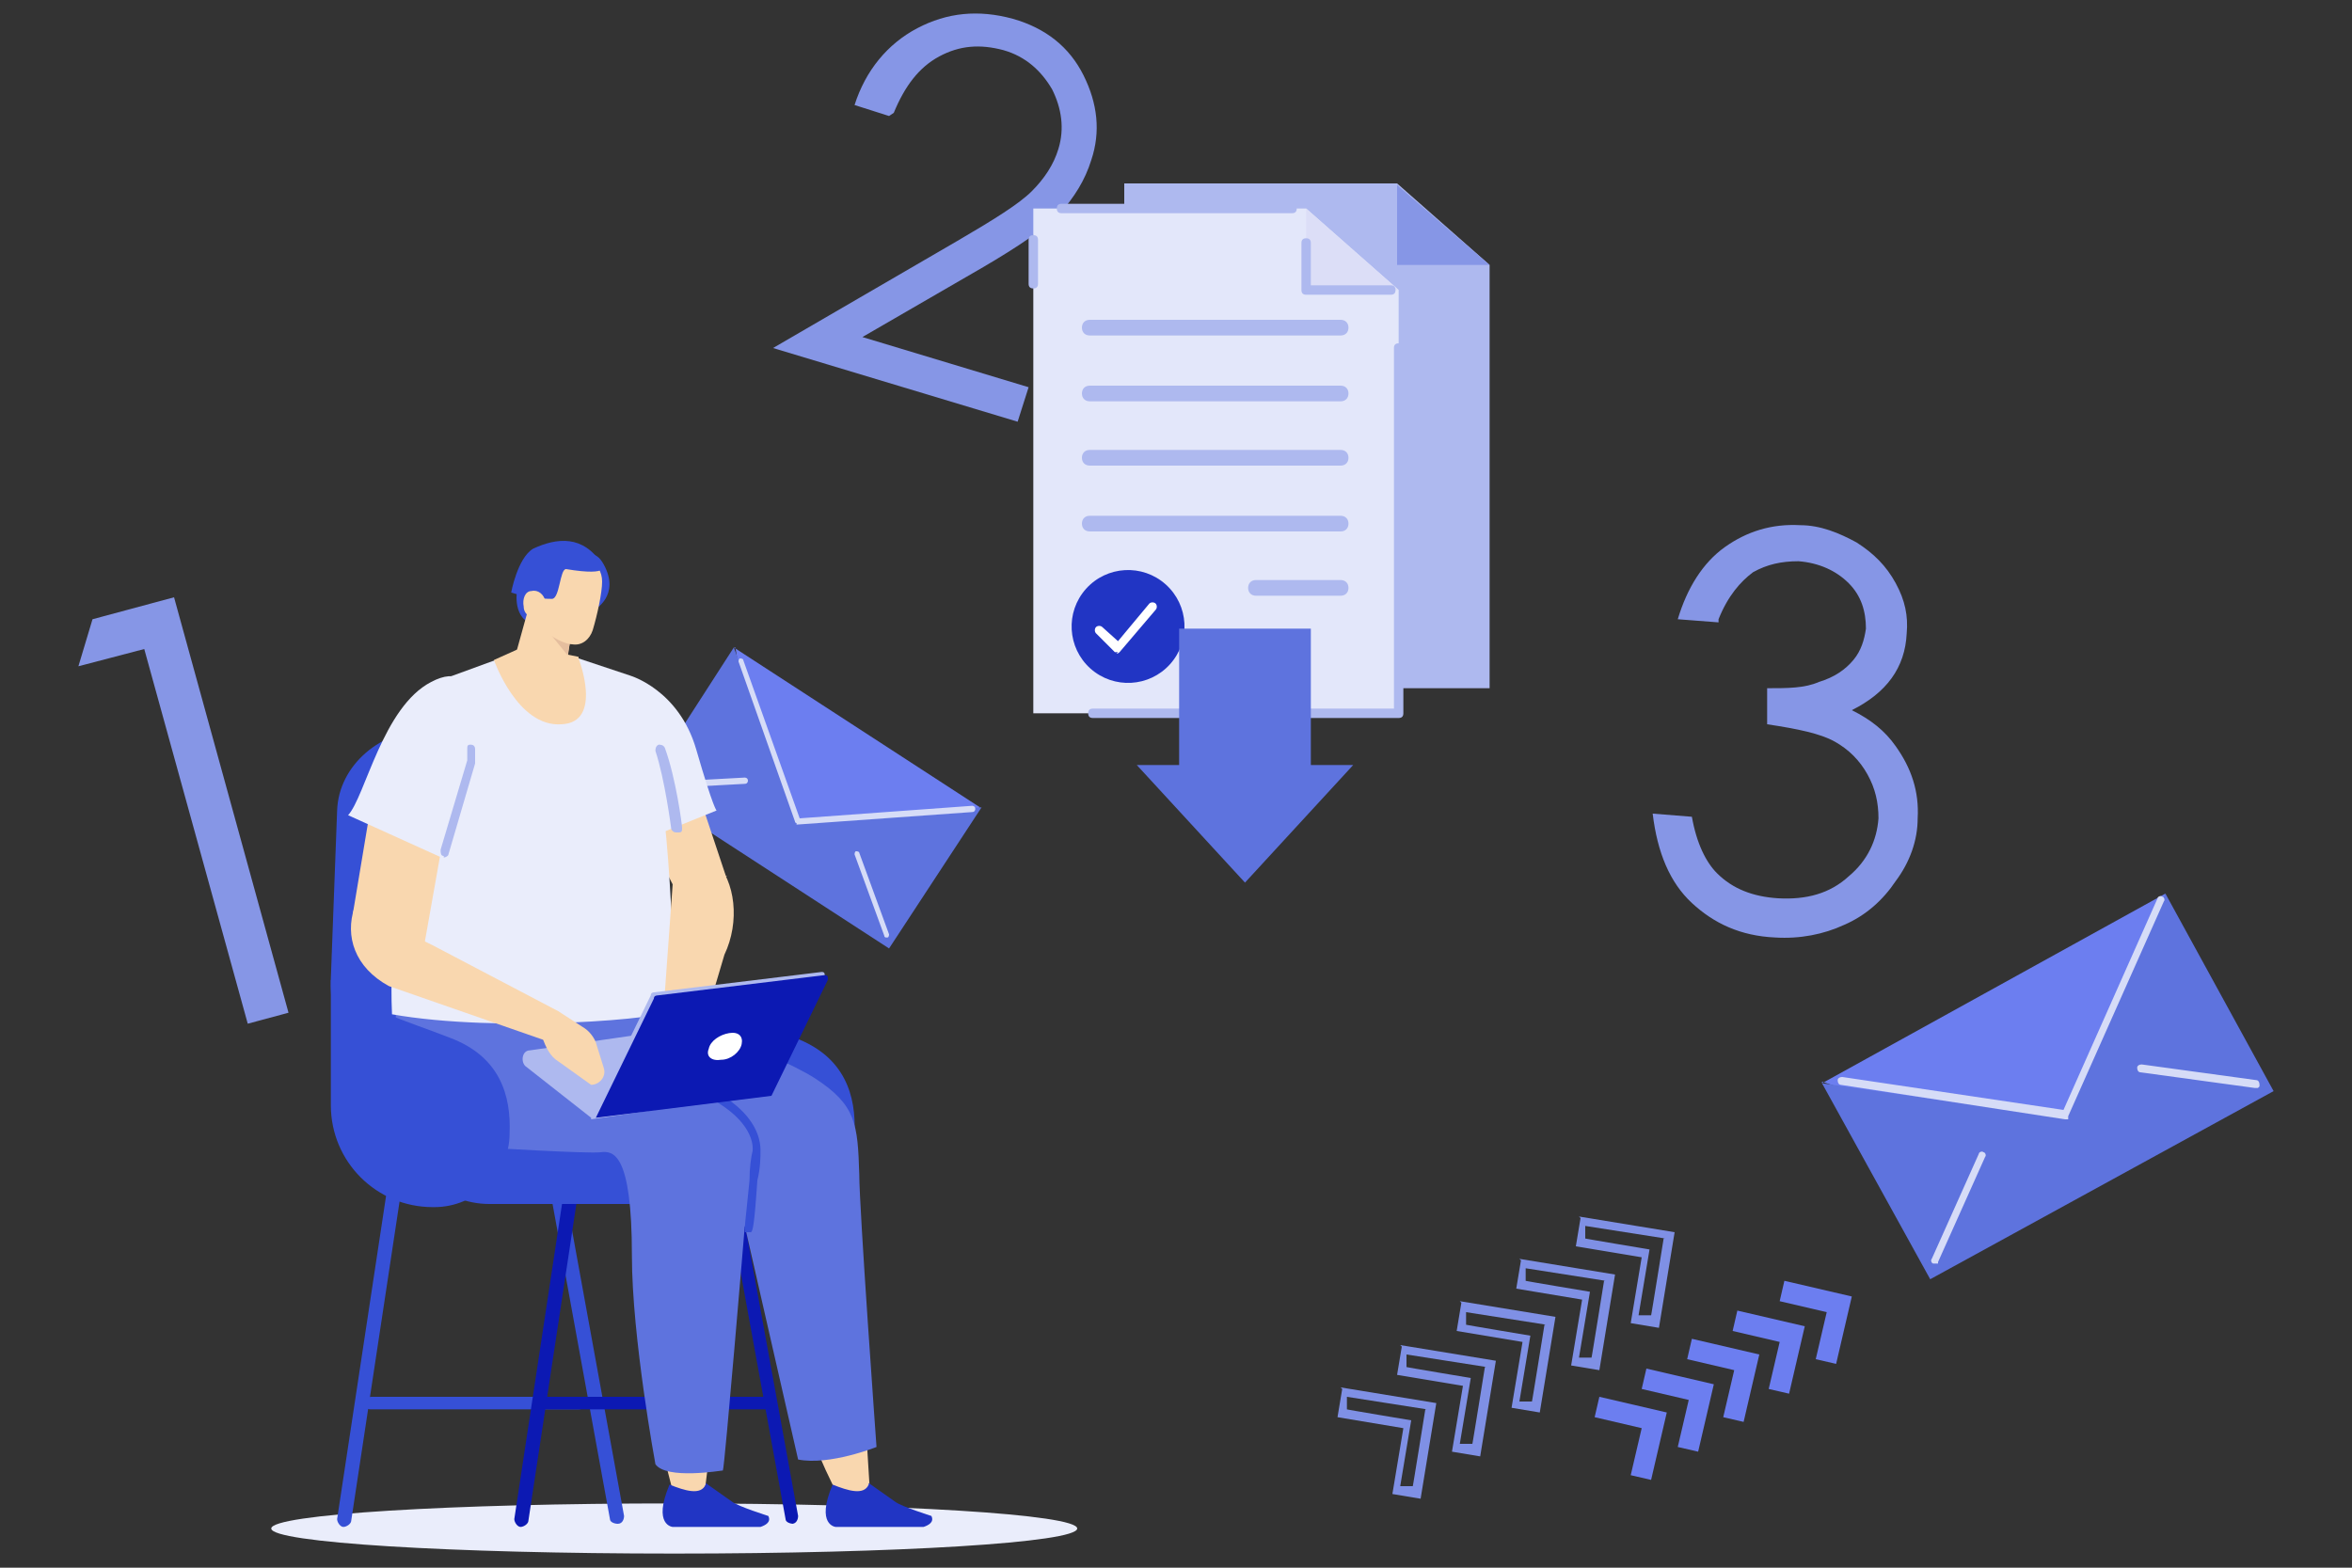 <?xml version="1.0" encoding="UTF-8"?><svg id="_レイヤー_2" xmlns="http://www.w3.org/2000/svg" width="150" height="100" viewBox="0 0 150 100"><rect x="0" y="0" width="150" height="100" fill="#333333" stroke="none"/><defs><style>.cls-1,.cls-2{fill:#eaedfb;}.cls-3{fill:#e5be9e;}.cls-3,.cls-4,.cls-5,.cls-6,.cls-7,.cls-8,.cls-9,.cls-10,.cls-2,.cls-11,.cls-12{fill-rule:evenodd;}.cls-4{fill:#0c19b3;}.cls-5,.cls-13{fill:#5e73de;}.cls-14,.cls-6{fill:#fff;}.cls-15,.cls-9{fill:#aeb9ef;}.cls-7{fill:#3650d6;}.cls-16{fill:none;}.cls-17{fill:#d6dcf7;}.cls-8,.cls-18{fill:#2135c4;}.cls-19{fill:#8696e6;}.cls-20{fill:#7f90e5;}.cls-10{fill:#c95836;}.cls-21{fill:#aeb9ef;}.cls-22{fill:#dcdef7;}.cls-11,.cls-23{fill:#f9d7af;}.cls-24,.cls-12{fill:#3650d6;}.cls-25{fill:#6c7ef0;}.cls-26{fill:#e3e7fa;}</style></defs><g id="_レイヤー_2-2"><path class="cls-25" d="M104,94.1l.7-3-3-.7.3-1.3,4.3,1-1,4.3-1.3-.3Z"/><path class="cls-25" d="M107,92.3l.7-3-3-.7.3-1.3,4.3,1-1,4.3-1.3-.3Z"/><path class="cls-25" d="M109.9,90.4l.7-3-3-.7.3-1.3,4.3,1-1,4.3-1.3-.3Z"/><path class="cls-25" d="M112.8,88.6l.7-3-3-.7.3-1.3,4.3,1-1,4.3-1.3-.3Z"/><path class="cls-25" d="M115.8,86.7l.7-3-3-.7.3-1.3,4.3,1-1,4.3-1.3-.3Z"/><path class="cls-20" d="M100.7,77.6l6.1,1-1,6.1-1.8-.3.7-4.2-4.2-.7.3-1.8ZM106.2,79l-5.1-.8v.8c-.1,0,4.1.7,4.1.7l-.7,4.2h.8c0,.1.8-4.9.8-4.9Z"/><path class="cls-20" d="M96.9,80.3l6.1,1-1,6.1-1.8-.3.7-4.2-4.2-.7.3-1.8ZM102.4,81.7l-5.1-.8v.8c-.1,0,4.1.7,4.1.7l-.7,4.2h.8c0,.1.8-4.9.8-4.9Z"/><path class="cls-20" d="M93.1,83l6.1,1-1,6.1-1.8-.3.7-4.2-4.2-.7.3-1.8ZM98.6,84.5l-5.1-.8v.8c-.1,0,4.1.7,4.1.7l-.7,4.2h.8c0,.1.8-4.9.8-4.9Z"/><path class="cls-20" d="M89.3,85.8l6.1,1-1,6.1-1.8-.3.7-4.2-4.2-.7.3-1.8ZM94.8,87.2l-5.1-.8v.8c-.1,0,4.1.7,4.1.7l-.7,4.2h.8c0,.1.8-4.9.8-4.9Z"/><path class="cls-20" d="M85.5,88.5l6.1,1-1,6.1-1.8-.3.7-4.2-4.2-.7.3-1.8ZM91,89.9l-5.1-.8v.8c-.1,0,4.1.7,4.1.7l-.7,4.2h.8c0,.1.8-4.9.8-4.9Z"/><path class="cls-25" d="M46.8,41.3l15.7,10.2-9.4,4.2s-4.1-2.7-4.2-2.8c-.1,0-2-11.6-2-11.6Z"/><polygon class="cls-13" points="56.7 60.5 41 50.3 46.8 41.3 50.9 52.3 62.6 51.5 56.7 60.5"/><path class="cls-17" d="M50.8,52.5c0,0-.1,0-.1-.1l-3.6-10.2c0,0,0-.2.1-.2,0,0,.2,0,.2.1l3.6,10.1,11-.8c0,0,.2,0,.2.2,0,0,0,.2-.2.2l-11.2.8s0,0,0,0Z"/><path class="cls-17" d="M41.9,50.3c0,0-.1,0-.1-.2,0,0,0-.2.2-.2l5.5-.3c0,0,.2,0,.2.2,0,0,0,.2-.2.2l-5.5.3s0,0,0,0Z"/><path class="cls-17" d="M56.5,59.8c0,0-.1,0-.1-.1l-1.9-5.2c0,0,0-.2.1-.2,0,0,.2,0,.2.1l1.9,5.2c0,0,0,.2-.1.2,0,0,0,0-.1,0Z"/><path class="cls-19" d="M5.9,39.5l5.2-1.4,7.3,26.5-2.6.7-6.6-23.9-4.2,1.1.9-3Z"/><path class="cls-19" d="M56.7,7.4l-2.2-.7c.7-2.2,2.1-3.9,4-4.9,1.9-1,3.9-1.2,6.1-.6,2.1.6,3.6,1.8,4.5,3.6.9,1.8,1.1,3.6.5,5.4-.4,1.3-1.1,2.4-2,3.4-1,1-2.6,2.1-5,3.5l-7.6,4.4,10.6,3.2-.7,2.2-15.6-4.7,11.7-6.8c2.4-1.4,4-2.4,4.8-3.2.8-.8,1.4-1.7,1.7-2.7.4-1.3.2-2.6-.4-3.8-.7-1.2-1.7-2.1-3.1-2.5-1.5-.4-2.8-.3-4.1.4-1.3.7-2.2,1.9-2.9,3.6Z"/><path class="cls-19" d="M109.6,39.7l-2.6-.2c.6-2,1.6-3.6,3-4.6,1.4-1,3-1.5,4.8-1.4,1.3,0,2.5.5,3.6,1.1,1.1.7,1.9,1.5,2.5,2.6.6,1.1.8,2.1.7,3.2-.1,2.2-1.3,3.8-3.5,4.9,1.2.6,2.1,1.3,2.8,2.3,1,1.4,1.5,2.9,1.4,4.6,0,1.4-.5,2.8-1.4,4-.8,1.2-1.9,2.2-3.3,2.8-1.3.6-2.8.9-4.4.8-2.2-.1-3.9-.9-5.3-2.2-1.4-1.3-2.2-3.2-2.5-5.7l2.5.2c.3,1.7.9,2.9,1.6,3.6,1,1,2.3,1.5,3.9,1.6,1.8.1,3.3-.3,4.5-1.4,1.2-1,1.8-2.3,1.9-3.7,0-1-.2-1.9-.7-2.8-.5-.9-1.2-1.6-2.1-2.1s-2.3-.8-4.3-1.1v-2.3c1.3,0,2.4,0,3.3-.4,1-.3,1.7-.8,2.2-1.4.5-.6.7-1.3.8-2,0-1.1-.3-2.1-1.1-2.9-.8-.8-1.9-1.3-3.2-1.4-1.1,0-2,.2-2.9.7-.8.6-1.6,1.5-2.2,3Z"/><polygon class="cls-15" points="95 43.9 71.7 43.9 71.7 11.7 89.1 11.7 95 16.9 95 43.9"/><polygon class="cls-19" points="89.1 11.8 89.1 16.9 95 16.9 89.1 11.8"/><polygon class="cls-26" points="89.2 45.5 65.9 45.5 65.9 13.3 83.3 13.3 89.2 18.5 89.2 45.5"/><polygon class="cls-22" points="83.3 13.3 83.3 18.5 89.2 18.5 83.3 13.3"/><path class="cls-21" d="M85.5,21.4h-16c-.3,0-.5-.2-.5-.5h0c0-.3.2-.5.5-.5h16c.3,0,.5.2.5.5h0c0,.3-.2.5-.5.5Z"/><path class="cls-21" d="M85.5,25.6h-16c-.3,0-.5-.2-.5-.5h0c0-.3.2-.5.5-.5h16c.3,0,.5.2.5.5h0c0,.3-.2.5-.5.5Z"/><path class="cls-21" d="M85.5,29.7h-16c-.3,0-.5-.2-.5-.5h0c0-.3.2-.5.5-.5h16c.3,0,.5.2.5.5h0c0,.3-.2.5-.5.5Z"/><path class="cls-21" d="M85.5,33.9h-16c-.3,0-.5-.2-.5-.5h0c0-.3.2-.5.5-.5h16c.3,0,.5.2.5.5h0c0,.3-.2.5-.5.5Z"/><path class="cls-21" d="M85.5,38h-5.4c-.3,0-.5-.2-.5-.5h0c0-.3.2-.5.5-.5h5.4c.3,0,.5.2.5.5h0c0,.3-.2.5-.5.5Z"/><path class="cls-15" d="M89.2,45.8h-19.5c-.2,0-.3-.1-.3-.3s.1-.3.3-.3h19.2v-23c0-.2.1-.3.3-.3s.3.1.3.3v23.3c0,.2-.1.3-.3.3Z"/><circle class="cls-18" cx="71.9" cy="40" r="3.6" transform="translate(-5.8 66.9) rotate(-48.2)"/><path class="cls-14" d="M71.3,41.6c0,0-.2,0-.2,0l-1.2-1.2c-.1-.1-.1-.3,0-.4.1-.1.3-.1.4,0l1,.9,2-2.4c.1-.1.3-.1.4,0,.1.1.1.3,0,.4l-2.3,2.7c0,0-.1.1-.2.1,0,0,0,0,0,0Z"/><path class="cls-15" d="M82.4,13.6h-14.7c-.2,0-.3-.1-.3-.3s.1-.3.3-.3h14.7c.2,0,.3.1.3.3s-.1.3-.3.3Z"/><path class="cls-15" d="M65.9,18.4c-.2,0-.3-.1-.3-.3v-2.8c0-.2.1-.3.3-.3s.3.1.3.3v2.8c0,.2-.1.3-.3.3Z"/><path class="cls-15" d="M88.7,18.8h-5.4c-.2,0-.3-.1-.3-.3v-3c0-.2.1-.3.3-.3s.3.1.3.3v2.7h5.1c.2,0,.3.1.3.3s-.1.3-.3.3Z"/><rect class="cls-13" x="75.2" y="40.1" width="8.4" height="10.5"/><polygon class="cls-13" points="79.4 56.3 72.5 48.8 86.3 48.8 79.4 56.3"/><path class="cls-25" d="M116.2,69.1l21.9-12.1-1,13.7s-5.8,3.1-5.9,3.2c0,.1-15-4.9-15-4.9Z"/><polygon class="cls-13" points="145 69.6 123.1 81.6 116.2 69.1 131.7 71.3 138.1 57 145 69.6"/><path class="cls-17" d="M131.9,71.4c0,0-.1,0-.2,0l-14.3-2.2c-.1,0-.2-.1-.2-.3,0-.1.1-.2.3-.2l14.1,2.1,6-13.5c0-.1.2-.2.3-.1.1,0,.2.2.1.3l-6.1,13.7s0,0,0,0Z"/><path class="cls-17" d="M123.6,80.6c0,0-.2,0-.3,0-.1,0-.2-.2-.1-.3l3-6.7c0-.1.2-.2.3-.1.1,0,.2.2.1.3l-3,6.7s0,0,0,0Z"/><path class="cls-17" d="M144,69.4c0,0-.1,0-.2,0l-7.3-1c-.1,0-.2-.1-.2-.3,0-.1.1-.2.3-.2l7.3,1c.1,0,.2.1.2.3,0,0,0,0,0,.1Z"/><path class="cls-1" d="M68.7,97.5c0,.9-11.5,1.6-25.7,1.6s-25.7-.7-25.7-1.6,11.5-1.6,25.7-1.6,25.7.7,25.7,1.6Z"/><path class="cls-7" d="M33,37.5s-.4,1.8.9,2.3c1.3.5,2.6-3.3,2.6-3.3l-3.5,1Z"/><path class="cls-12" d="M43.1,62.5c1.8,1.8,4.8,2.6,7.6,3.7,3.2,1.2,3.9,3.7,3.8,6.1,0,2.6-2.2,4.7-4.8,4.7h-.1c-3.6,0-6.5-2.9-6.5-6.5v-8Z"/><path class="cls-12" d="M39.4,97.2h0c-.2,0-.5-.1-.5-.3l-5.7-31.3c0-.2.1-.5.4-.5h0c.2,0,.5.1.5.3l5.7,31.3c0,.2-.1.5-.4.5Z"/><path class="cls-12" d="M21.9,97.4h0c-.2,0-.4-.3-.4-.5l4.8-31.7c0-.2.3-.4.5-.4h0c.2,0,.4.3.4.5l-4.8,31.7c0,.2-.3.4-.5.4Z"/><path class="cls-12" d="M36.9,89.9h-13.3c-.2,0-.4-.2-.4-.4h0c0-.2.2-.4.5-.4h13.3c.2,0,.4.2.4.4h0c0,.2-.2.4-.5.4Z"/><path class="cls-4" d="M50.6,97.2h0c-.2,0-.5-.1-.5-.3l-5.7-31.3c0-.2,0-.3.3-.3,0,0,.5,0,.5.1l5.7,31.3c0,.2-.1.5-.4.5Z"/><path class="cls-4" d="M33.2,97.4h0c-.2,0-.4-.3-.4-.5l4.8-31.7c0-.2.3-.4.5-.4h0c.2,0,.4.3.4.5l-4.8,31.7c0,.2-.3.4-.5.4Z"/><path class="cls-4" d="M48.8,89.9h-14.3c-.3,0-.5-.2-.5-.4h0c0-.2.2-.4.5-.4h14.3c.3,0,.5.2.5.4h0c0,.2-.2.4-.5.4Z"/><path class="cls-12" d="M50.1,76.9c2.6,0,4.1-2,4.2-4.4,0-2.2-.7-4.6-4-5.7-4.5-1.5-9-2.3-9.8-6.8-.4-2.2-.5-5.4-.5-8.2,0-3-2.7-5.3-6-5.3h-6.5c-3.2,0-5.9,2.3-6,5.2l-.4,10.7c-.2,5.1,4.3,14.4,10.1,14.4h18.9Z"/><path class="cls-11" d="M42,67.4c-.5.3-.4,1.1.3,1.8,1.2,1.3,5.7,3.3,5.4,7.5-.2,3.1,3.1,13.4,5.4,18,.3.7-.4-.4.8.7l.3,1.2c.8-.4,1.2-.4,1.3-1.1l-1.3-21c0-.6-1.6-1.9-2.2-2.7-1.1-1.5.4-2.2-1.6-2.8l-4.2-1.2s0,1.7-.5,2l-3.7-2.4Z"/><path class="cls-8" d="M55.4,94.6l1.7,1.2c.4.3,2.3.9,2.3.9h0c.2.4-.2.6-.5.7h-5.6c0,0-1.3-.1-.2-2.7,1,.4,2,.7,2.3,0Z"/><path class="cls-11" d="M37.6,67.2c-.5.3-.6,1.1,0,1.8.9,1.3,4.7,3.3,3.6,7.6-.8,3.1.3,13.4,1.6,18.1.2.7-.2-.4.7.7v1.2c.9-.4,1.3-.4,1.4-1.1l2.6-21.1c.1-.6-1.2-1.9-1.5-2.7-.8-1.5.7-2.3-1-2.8l-3.6-1.2s-.2,1.7-.8,2l-2.9-2.4Z"/><path class="cls-8" d="M45,94.6l1.7,1.2c.4.3,2.3.9,2.3.9h0c.2.4-.2.6-.5.7h-5.6c0,0-1.3-.1-.2-2.7,1,.4,2,.7,2.3,0Z"/><path class="cls-10" d="M40.5,72.9c-.9,0-12.4.4-13.7,0-1.3-.4-1.1-9.9-1.1-9.9l11.6,1.5s13.5,5,13.8,5.6c.3.6-10.5,2.9-10.5,2.9Z"/><path class="cls-5" d="M39.4,63.4s10,3.7,12.6,5.4c2.6,1.7,2.7,2.9,2.8,6.1,0,2.2,1.1,17.4,1.1,17.4,0,0-3,1.2-5,.8l-3.4-14.9s-1.3,15.6-1.4,15.6c-.1,0-3.6.6-4.3-.4,0,0-1.5-8.1-1.5-13.3,0-6.6-1.2-6.7-2-6.6s-7.4-.3-7.4-.3c0,0-5.4-1.5-5.6-5.3-.2-3.8.1-4.8.1-4.8l13.9.2Z"/><path class="cls-11" d="M46.3,55.9l-3-9c-.9-2.3-3.6-4.6-5.3-3.3h0c-.7.5-.9,1.6-.4,2.5l5.5,10.7,3.3-.9Z"/><path class="cls-2" d="M40.2,43.1l-3.3-1.1-2.8-.3h-1.4c0,0-5.2,1.9-5.2,1.9-1.8.9-2.6,2.9-1.9,4.8l1.3,6c-1.4,4.5-2.1,5.6-1.9,10.3,6.8,1.2,17.6.3,18.1-.3-.4-9.3-.6-16.4-2.9-21.1Z"/><path class="cls-23" d="M36.9,42s1.6,4.1-1.1,4.2c-2.8.2-4.3-4.1-4.3-4.1l2-.9,3.4.7Z"/><path class="cls-11" d="M27,60.6l1.9-10.7c.5-2.2-.9-3.9-3-3.6h0c-.8.2-1.6,1-1.7,1.8l-1.7,10.2,4.5,2.2Z"/><path class="cls-2" d="M30.5,47.1l-1.9,7.8-6.4-2.9c1.1-1.2,2.2-6.9,5.3-8.5,3.4-1.8,2.9,3.6,2.9,3.6Z"/><path class="cls-2" d="M40.2,43.1s3.1.9,4.2,4.7,1.3,3.9,1.3,3.9l-4.2,1.7-3.2-7.9,1.8-2.3Z"/><path class="cls-15" d="M43.1,53.1c-.1,0-.3-.1-.3-.3,0,0-.4-3.1-1-4.9,0-.1,0-.3.2-.4.1,0,.3,0,.4.2.7,1.9,1.1,4.9,1.1,5.1,0,.2,0,.3-.2.3,0,0,0,0,0,0Z"/><path class="cls-15" d="M28.3,54.6s0,0,0,0c-.2,0-.2-.2-.2-.4l1.7-5.7v-.7c0-.2,0-.3.2-.3.2,0,.3.1.3.3v.8c0,0,0,0,0,.1l-1.7,5.8c0,.1-.2.2-.3.2Z"/><path class="cls-12" d="M21.1,62.5c1.8,1.8,4.8,2.6,7.6,3.7,3.2,1.2,3.9,3.7,3.8,6.1,0,2.6-2.2,4.7-4.8,4.7h-.1c-3.6,0-6.5-2.9-6.5-6.5v-8Z"/><path class="cls-24" d="M47.7,78.6c0,0-.1,0-.2,0,0,0,0-.2,0-.3,0-.2.2-1.9.3-3,0-.8.1-1.5.2-1.9.1-1.2-1.2-3.6-7.1-4.8-.1,0-.2-.2-.2-.3,0-.1.2-.2.3-.2,7.6,1.5,7.5,4.9,7.5,5.3,0,.4,0,1.1-.2,1.9-.2,3-.3,3.2-.4,3.3,0,0-.1,0-.2,0Z"/><path class="cls-11" d="M36.6,39.3s-.3,1.9-.5,3.4c0,.4-.4.8-.8.9-.5.2-1,0-1.4-.2-.1,0-.2-.2-.4-.2-.5-.4-.8-.9-.6-1.5.4-1.4,1.1-4,1.1-4l2.6,1.6h0Z"/><polygon class="cls-3" points="36.4 40.7 36.2 41.8 34.9 40.2 36.4 40.7"/><path class="cls-7" d="M37.9,38.9s1.7-.9.6-2.9c-1.1-2-2.5,1.4-2.4,1.4,0,0,1.8,1.5,1.8,1.5Z"/><path class="cls-11" d="M34.3,36.5c0-.6.6-1,1.2-.9.6,0,1.4.2,2,.3.6,0,.9.6.9,1.2,0,.7-.3,2.1-.6,3.1-.2.6-.7,1-1.3.9-.6,0-2.4-.9-2.4-2.1,0-.9.1-1.7.2-2.5h0Z"/><path class="cls-7" d="M32.6,37.8s.4-2.2,1.4-2.8c1.5-.7,3.2-.9,4.4,1,0,0,.7.8-2.3.3-.4,0-.4,1.9-.9,1.9-.7,0-1.6-.1-2.6-.4h0Z"/><path class="cls-11" d="M33.4,38.7c0,.5.5.8.9.7.4,0,.6-.5.5-1s-.5-.8-.9-.7c-.4,0-.6.5-.5,1Z"/><path class="cls-11" d="M22.6,57.9c-.6,1.8,0,3.8,2.2,5l11.2,3.9-.4-2.3-8-4.2-4.9-2.4Z"/><path class="cls-15" d="M37.7,71.4l9.5-1.4c2-.3,2.5-2.9.7-3.9l-1.6-.9-12.5,1.8c-.5,0-.6.7-.3,1l4.2,3.3Z"/><path class="cls-11" d="M45.6,54.9c1.3,1.3,1.6,3.9.6,6l-1.6,5.4-2.3-1.6.6-8.3,2.8-1.5Z"/><path class="cls-23" d="M35.6,64.5l1.7,1.1c.3.2.6.6.7.9l.5,1.6c.2.6-.3,1.1-.8,1.1h0l-2.1-1.5c-.5-.3-.8-.9-1-1.5l-.3-1,1.2-.7Z"/><path class="cls-9" d="M37.8,71.1l11.2-1.4,3.6-7.4c0-.2,0-.3-.2-.3l-10.7,1.3c0,0-.2,0-.2.2l-3.7,7.6Z"/><path class="cls-4" d="M38,71.3l11.2-1.4,3.6-7.4c0-.2,0-.3-.2-.3l-10.7,1.3c0,0-.2,0-.2.2l-3.7,7.6Z"/><path class="cls-6" d="M45.2,66.9c-.2.5.2.8.8.7.6,0,1.2-.5,1.3-1s-.2-.8-.8-.7-1.2.5-1.3,1Z"/><rect class="cls-16" width="150" height="100"/></g></svg>
